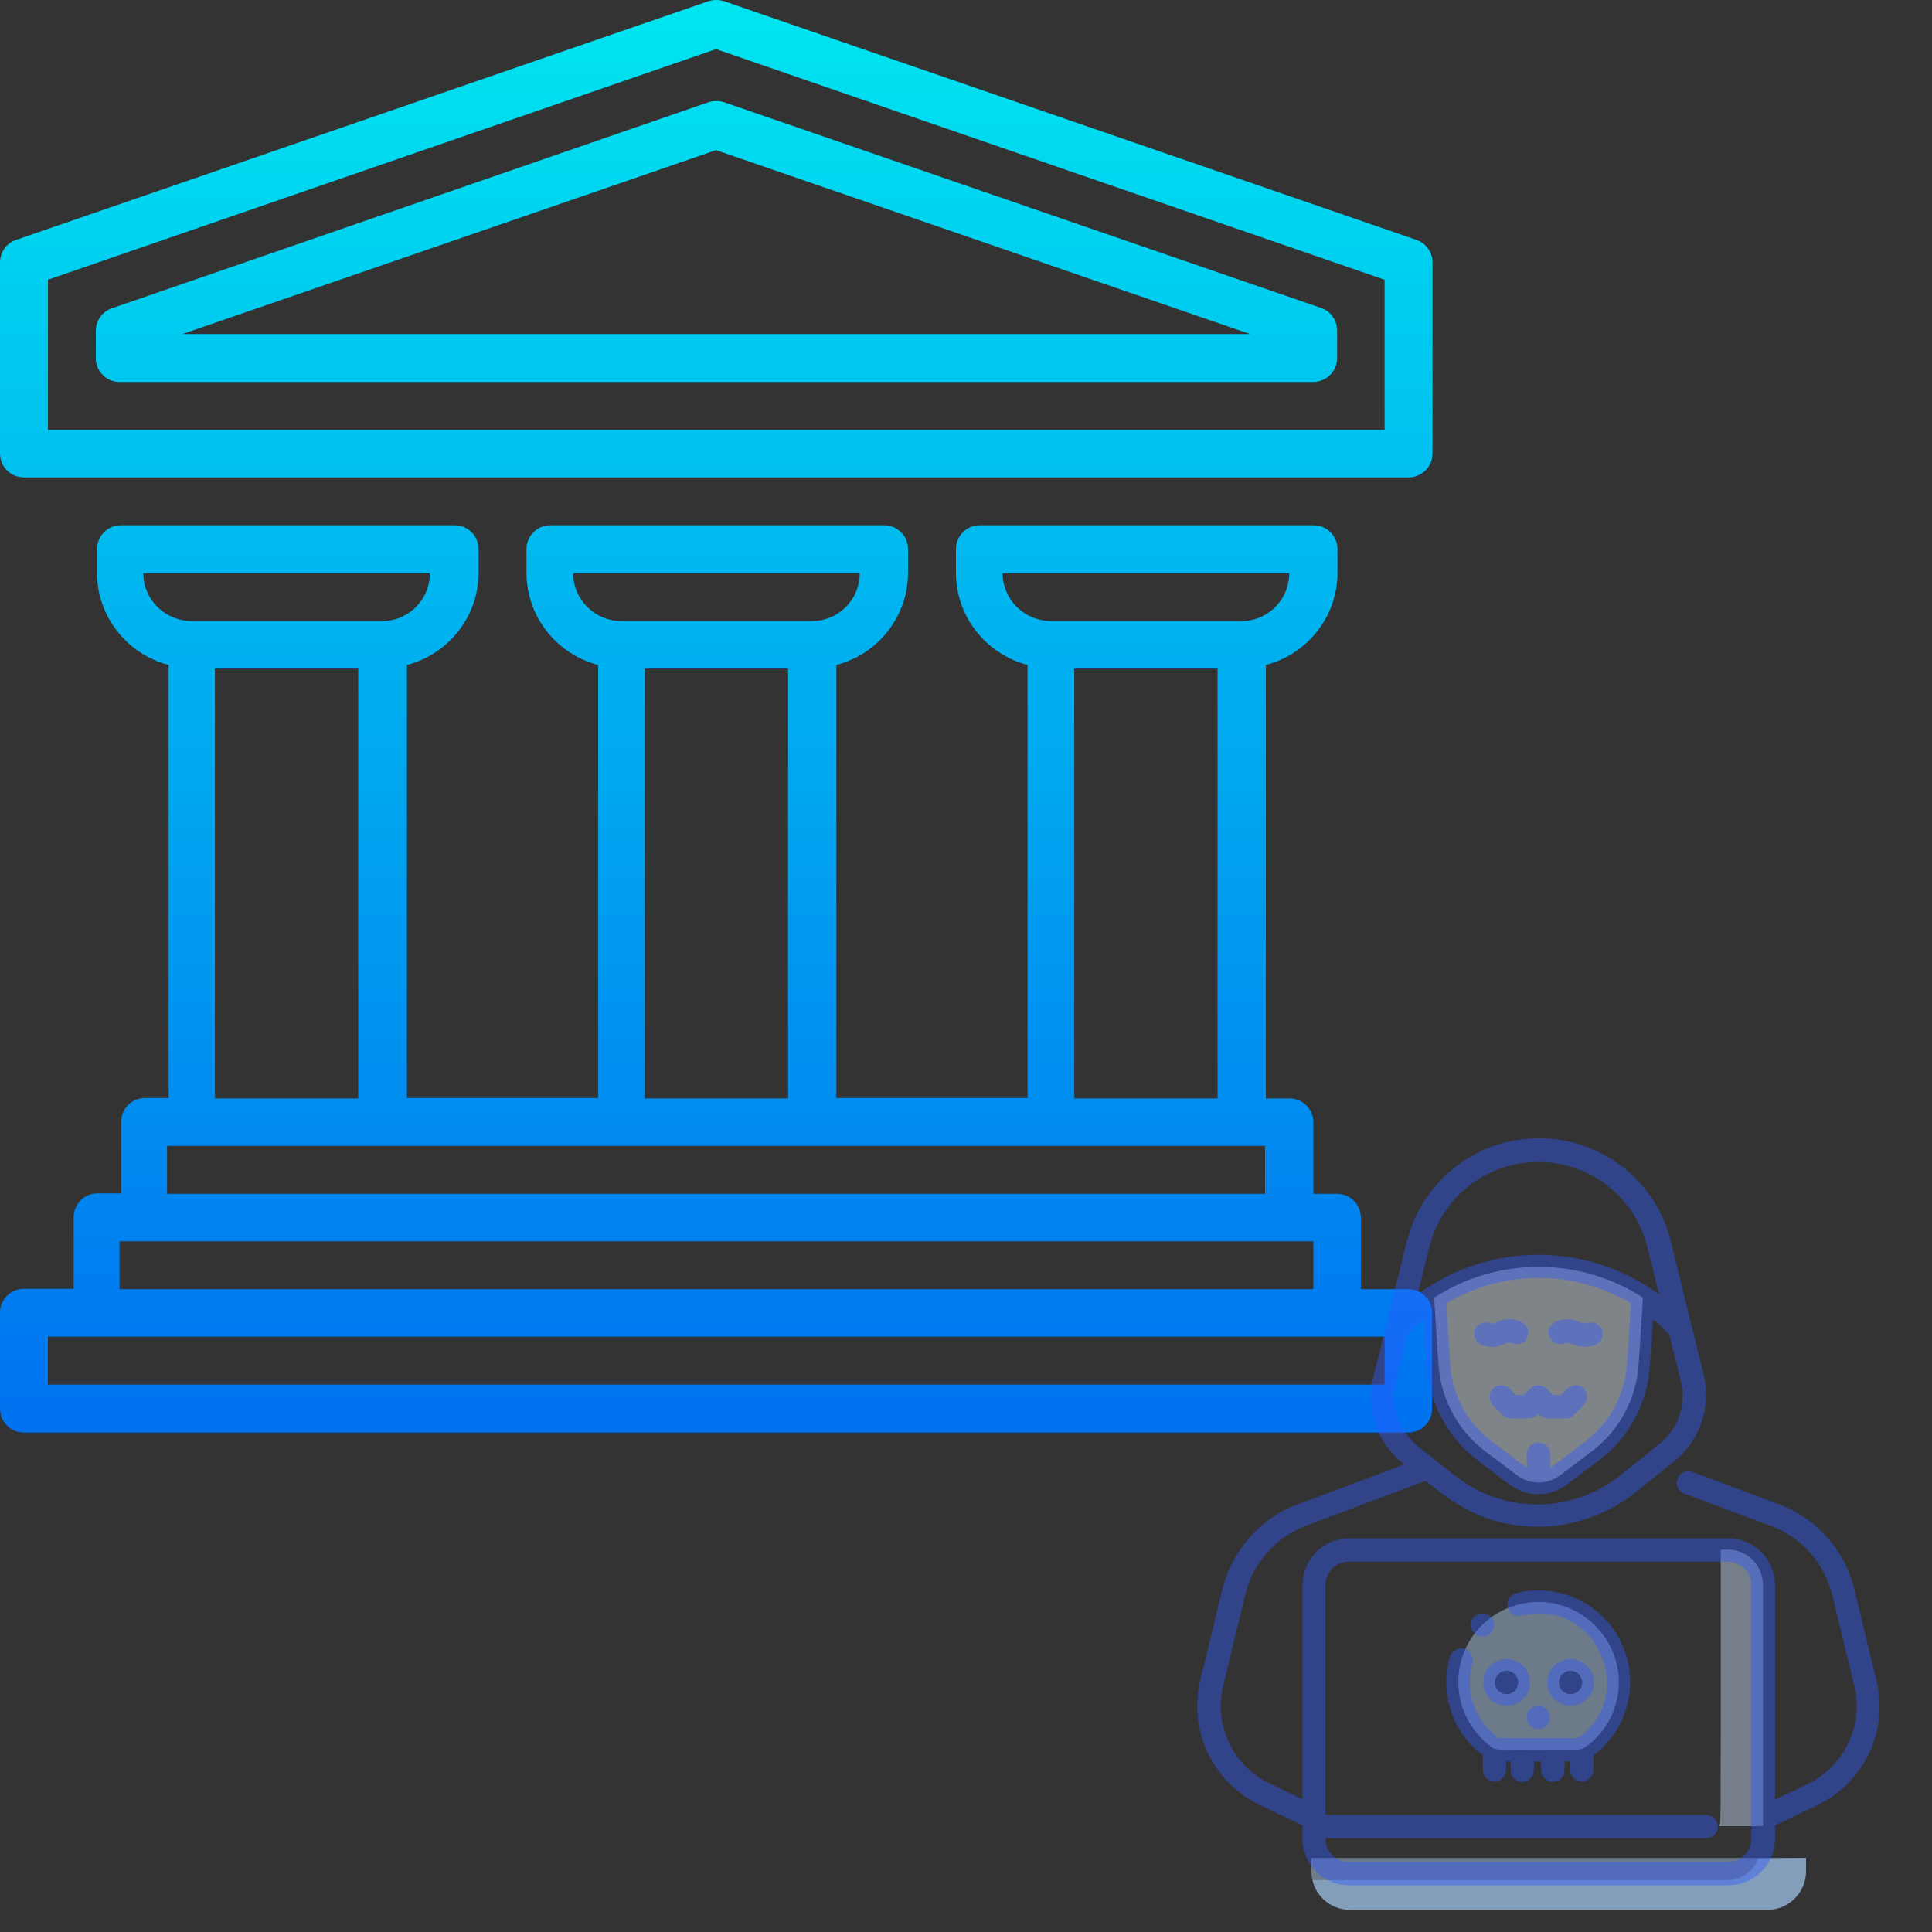 <?xml version="1.0" encoding="utf-8"?>
<!-- Generator: Adobe Illustrator 22.0.0, SVG Export Plug-In . SVG Version: 6.00 Build 0)  -->
<svg version="1.1" id="Layer_1" xmlns="http://www.w3.org/2000/svg" xmlns:xlink="http://www.w3.org/1999/xlink" x="0px" y="0px"
	 viewBox="0 0 480 480" style="enable-background:new 0 0 480 480;" xml:space="preserve">
<rect x="0" y="0" width="480" height="480" fill="#333333" stroke="none"/>
<style type="text/css">
	.st0{fill:url(#SVGID_1_);}
	.st1{fill:url(#SVGID_2_);}
	.st2{fill:url(#SVGID_3_);}
	.st3{opacity:0.42;fill:#B9DCFF;}
	.st4{opacity:0.42;fill:#E8F3FF;}
	.st5{opacity:0.42;fill:#D1E7FF;}
	.st6{opacity:0.42;fill:#A2D0FF;}
	.st7{opacity:0.42;}
	.st8{fill:#2E58FF;}
</style>
<g>
	
		<linearGradient id="SVGID_1_" gradientUnits="userSpaceOnUse" x1="177.95" y1="109.778" x2="177.95" y2="484.619" gradientTransform="matrix(1 0 0 -1 1.558840e-03 479.884)">
		<stop  offset="0" style="stop-color:#006DF0"/>
		<stop  offset="1" style="stop-color:#00E7F0"/>
	</linearGradient>
	<path class="st0" d="M350,118.6H5.9c-3.3,0-5.9-2.7-5.9-5.9V65.2c0-2.5,1.6-4.8,4-5.6L176,0.3c1.3-0.4,2.6-0.4,3.9,0l172,59.3
		c2.4,0.8,4,3.1,4,5.6v47.5C355.9,116,353.2,118.6,350,118.6z M11.9,106.8H344V69.5L177.9,12.2L11.9,69.5V106.8z"/>
	
		<linearGradient id="SVGID_2_" gradientUnits="userSpaceOnUse" x1="177.95" y1="109.778" x2="177.95" y2="484.619" gradientTransform="matrix(1 0 0 -1 1.558840e-03 479.884)">
		<stop  offset="0" style="stop-color:#006DF0"/>
		<stop  offset="1" style="stop-color:#00E7F0"/>
	</linearGradient>
	<path class="st1" d="M326.2,94.9H29.7c-3.3,0-5.9-2.7-5.9-5.9v-6.8c0-2.5,1.6-4.8,4-5.6L176,25.4c1.3-0.4,2.6-0.4,3.9,0l148.3,51.1
		c2.4,0.8,4,3.1,4,5.6V89C332.2,92.3,329.5,94.9,326.2,94.9z M45.3,83h265.3L177.9,37.3L45.3,83z"/>
	
		<linearGradient id="SVGID_3_" gradientUnits="userSpaceOnUse" x1="177.95" y1="109.778" x2="177.95" y2="484.619" gradientTransform="matrix(1 0 0 -1 1.558840e-03 479.884)">
		<stop  offset="0" style="stop-color:#006DF0"/>
		<stop  offset="1" style="stop-color:#00E7F0"/>
	</linearGradient>
	<path class="st2" d="M350,320.3h-11.9v-17.8c0-3.3-2.7-5.9-5.9-5.9h-5.9v-17.8c0-3.3-2.7-5.9-5.9-5.9h-5.9V165.2
		c10.4-2.7,17.8-12.1,17.8-22.9v-5.9c0-3.3-2.7-5.9-5.9-5.9h-83c-3.3,0-5.9,2.7-5.9,5.9v5.9c0,10.8,7.4,20.2,17.8,22.9v107.6h-47.5
		V165.2c10.4-2.7,17.8-12.1,17.8-22.9v-5.9c0-3.3-2.7-5.9-5.9-5.9h-83c-3.3,0-5.9,2.7-5.9,5.9v5.9c0,10.8,7.4,20.2,17.8,22.9v107.6
		h-47.5V165.2c10.4-2.7,17.8-12.1,17.8-22.9v-5.9c0-3.3-2.7-5.9-5.9-5.9h-83c-3.3,0-5.9,2.7-5.9,5.9v5.9c0,10.8,7.4,20.2,17.8,22.9
		v107.6h-5.9c-3.3,0-5.9,2.7-5.9,5.9v17.8h-5.9c-3.3,0-5.9,2.7-5.9,5.9v17.8H5.9c-3.3,0-5.9,2.7-5.9,5.9V350c0,3.3,2.7,5.9,5.9,5.9
		h344c3.3,0,5.9-2.7,5.9-5.9v-23.7C355.9,323,353.2,320.3,350,320.3z M249.1,142.4h71.2c0,6.6-5.3,11.9-11.9,11.9H261
		C254.4,154.2,249.1,148.9,249.1,142.4z M266.9,166.1h35.6v106.8h-35.6V166.1z M142.4,142.4h71.2c0,6.6-5.3,11.9-11.9,11.9h-47.5
		C147.7,154.2,142.4,148.9,142.4,142.4z M160.2,166.1h35.6v106.8h-35.6V166.1z M35.6,142.4h71.2c0,6.6-5.3,11.9-11.9,11.9H47.5
		C40.9,154.2,35.6,148.9,35.6,142.4z M53.4,166.1H89v106.8H53.4V166.1z M41.5,284.7h272.8v11.9H41.5V284.7z M29.7,308.4h296.6v11.9
		H29.7V308.4z M344,344H11.9v-11.9H344V344z"/>
</g>
<g>
	<path class="st3" d="M448.7,461.6v3.3c0,5.3-4.3,9.6-9.6,9.6H335.4c-5.3,0-9.6-4.3-9.6-9.6v-3.3H448.7z"/>
	<path class="st3" d="M402.2,417.8c0,6.7-3.2,12.6-8.2,16.2c-0.6,0.4-1.4,0.7-2.1,0.7c-20.7,0-20.1,0.3-21.4-0.7
		c-4.9-3.6-8.2-9.5-8.2-16.1c0-10.9,8.7-19.7,19.6-19.9C392.9,397.8,402.1,406.8,402.2,417.8z M393.1,418c0-1.6-1.3-2.9-2.9-2.9
		s-2.9,1.3-2.9,2.9s1.3,2.9,2.9,2.9S393.1,419.6,393.1,418z M377.2,418c0-1.6-1.3-2.9-2.9-2.9c-1.6,0-2.9,1.3-2.9,2.9
		s1.3,2.9,2.9,2.9C375.9,420.9,377.2,419.6,377.2,418z"/>
	<path class="st4" d="M377,366.6l-8.1-6.1c-6.7-5.1-10.9-12.9-11.5-21.3l-1.1-16.8c15.4-10,35.8-10.4,51.9,0l-1.1,16.8
		c-0.6,8.4-4.8,16.2-11.5,21.3l-8.1,6.1C384.4,368.9,380.1,368.9,377,366.6L377,366.6z"/>
	<path class="st5" d="M438,393.7v60h-10.9c0.5-1.6,0.4,3.8,0.4-68.7h1.8C434.1,385,438,388.9,438,393.7z"/>
	<path class="st6" d="M448.7,461.6v3.3c0,5.3-4.3,9.6-9.6,9.6H335.4c-4.6,0-8.4-3.2-9.3-7.4h103.1c3.5,0,6.5-2.3,7.6-5.4
		L448.7,461.6z"/>
	<g class="st7">
		<path class="st8" d="M466.2,417.5l-5.5-22.7c-2.3-9.5-9.1-17.3-18.2-20.9c-0.9-0.3,4.8,1.8-22-8.2c-1.5-0.6-3.2,0.2-3.7,1.7
			c-0.6,1.5,0.2,3.2,1.7,3.7l22,8.2c7.3,2.9,12.8,9.2,14.7,16.9l5.5,22.7c2.4,9.7-2.5,19.9-11.5,24.3l-8.2,3.9v-53.3
			c0-6.4-5.2-11.6-11.6-11.6h-94.2c-6.4,0-11.6,5.2-11.6,11.6V447l-8.2-3.9c-9-4.3-13.9-14.5-11.5-24.3l5.5-22.7
			c1.9-7.7,7.4-14,14.7-16.9l30.1-11.3c5.5,4.3,13.5,11.4,28,11.4c8.7,0,17.3-3.1,24.1-8.5l9.7-7.8c6.4-5.1,9.2-13.5,7.3-21.4
			c-2-7.9-6.6-26.8-8.2-33.2c-3.7-15.1-17.2-25.6-32.8-25.6c-15.6,0-29,10.6-32.8,25.7c-1.3,5.1-6.2,25.4-8.3,33.6
			c-2,8,0.9,16.4,7.4,21.5c0.4,0.3,3.3-0.9-26.6,10.3c-8.2,3-15.8,10.8-18.3,20.9l-5.5,22.7c-3,12.4,3.1,25.3,14.7,30.9l10.7,5.1
			v3.3c0,6.4,5.2,11.6,11.6,11.6h94.2c6.4,0,11.6-5.2,11.6-11.6v-3.3l10.7-5.1C463.1,442.8,469.3,430,466.2,417.5L466.2,417.5z
			 M382.2,288.7c12.9,0,24,8.7,27.1,21.2l2.9,11.7c-17.9-13.1-42.1-13.2-60,0l2.9-11.7C358.2,297.4,369.3,288.7,382.2,288.7z
			 M382.2,358.4c-1.6,0-2.9,1.3-2.9,2.9v3.3c-0.5-0.3,0.2,0.2-8.7-6.5c-6.1-4.6-9.8-11.6-10.3-19.2l-1-15.1
			c14.2-8.4,31.7-8.4,45.9,0l-1,15.1c-0.5,7.6-4.3,14.6-10.3,19.2c-8.7,6.6-8.2,6.2-8.7,6.5v-3.3
			C385.1,359.7,383.8,358.4,382.2,358.4L382.2,358.4z M346.8,343.5l3-12.1c1.2-1.3,2.5-2.5,3.9-3.6l0.8,11.6
			c0.6,9.3,5.2,17.8,12.6,23.4c8.4,6.4,10,8.2,14.5,8.4c0.4,0.1,0.8,0.1,1.2,0c2.3-0.1,4.5-0.9,6.4-2.3l8.1-6.1
			c7.4-5.6,12-14.1,12.6-23.4l0.8-11.6c1.4,1.1,2.7,2.4,4,3.7l2.9,11.7c1.4,5.7-0.6,11.8-5.3,15.5l-9.7,7.8c-12,9.6-28.9,9.7-41,0.2
			l-9.5-7.5C347.5,355.4,345.4,349.3,346.8,343.5L346.8,343.5z M435.1,456.8c0,3.2-2.6,5.8-5.8,5.8h-94.2c-3.1,0-5.8-2.4-5.8-5.9
			h94.6c1.6,0,2.9-1.3,2.9-2.9s-1.3-2.9-2.9-2.9h-94.6v-57.1c0-3.2,2.6-5.8,5.8-5.8h94.2c3.2,0,5.8,2.6,5.8,5.8V456.8z"/>
		<path class="st8" d="M393.5,349.1c1.1-1.1,1.1-3,0-4.1c-1.1-1.1-3-1.1-4.1,0l-1.6,1.6h-2l-1.6-1.6c-1.1-1.1-3-1.1-4.1,0l-1.6,1.6
			h-2L375,345c-1.1-1.1-3-1.1-4.1,0c-1.1,1.1-1.1,3,0,4.1c2.5,2.5,3,3.3,4.5,3.3c5.4,0,5.3,0.2,6.8-1.2c1.5,1.5,1.4,1.2,6.8,1.2
			C390.5,352.4,391,351.6,393.5,349.1L393.5,349.1z"/>
		<path class="st8" d="M374.3,333.7c0.4-0.2,0.9-0.2,1.3,0c1.5,0.7,3.2,0,3.8-1.5c1.5-3.4-3.5-5.9-8-3.5c-0.5,0.2-0.9,0.2-1.3,0
			c-1.5-0.5-3.2,0.3-3.7,1.8C365.3,334,370.1,335.9,374.3,333.7L374.3,333.7z"/>
		<path class="st8" d="M388.9,333.7c0.5-0.2,1-0.1,1.4,0.1c1.7,0.9,3.7,1.1,5.9,0.4c1.5-0.5,2.3-2.1,1.8-3.7
			c-0.5-1.5-2.2-2.3-3.7-1.8c-0.4,0.1-0.7,0.3-1.5-0.1c-4-2.1-9.4,0-7.8,3.6C385.7,333.7,387.4,334.4,388.9,333.7L388.9,333.7z"/>
		<path class="st8" d="M376.7,395.8c-1.6,0.4-2.5,2-2.1,3.5c0.4,1.6,2,2.5,3.5,2.1c18.3-4.5,29.1,19.6,14,30.4h-19.8
			c-6-4.3-8.4-11.8-6.5-18.6c0.4-1.5-0.5-3.1-2-3.6c-1.5-0.4-3.1,0.5-3.6,2c-2.5,8.8,0.4,18.6,8.2,24.5v3.6c0,1.6,1.3,2.9,2.9,2.9
			s2.9-1.3,2.9-2.9v-2.1h1.1v2.2c0,1.6,1.3,2.9,2.9,2.9s2.9-1.3,2.9-2.9v-2.2h1.8v2.2c0,1.6,1.3,2.9,2.9,2.9s2.9-1.3,2.9-2.9v-2.2
			h1.4v2.1c0,1.6,1.3,2.9,2.9,2.9c1.6,0,2.9-1.3,2.9-2.9v-3.6c5.7-4.3,9.1-11,9.1-18.2C405,403.2,391.2,392.2,376.7,395.8z"/>
		<path class="st8" d="M368.3,406.6c2.5,0,3.9-3.1,2.1-4.9c-1.1-1.1-2.9-1.2-4.1-0.1C364.4,403.4,365.8,406.6,368.3,406.6z"/>
		<path class="st8" d="M382.2,423.8c-1.5,0-2.9,1.2-2.9,2.9c0,1.6,1.3,2.9,2.9,2.9c1.5,0,2.9-1.2,2.9-2.9
			C385.1,425.1,383.8,423.8,382.2,423.8L382.2,423.8z"/>
		<path class="st8" d="M374.3,412.2c-3.2,0-5.8,2.6-5.8,5.8c0,3.2,2.6,5.8,5.8,5.8s5.8-2.6,5.8-5.8
			C380.1,414.8,377.5,412.2,374.3,412.2z"/>
		<path class="st8" d="M390.2,423.8c3.2,0,5.8-2.6,5.8-5.8c0-3.2-2.6-5.8-5.8-5.8c-3.2,0-5.8,2.6-5.8,5.8
			C384.4,421.2,387,423.8,390.2,423.8z"/>
	</g>
</g>
</svg>
